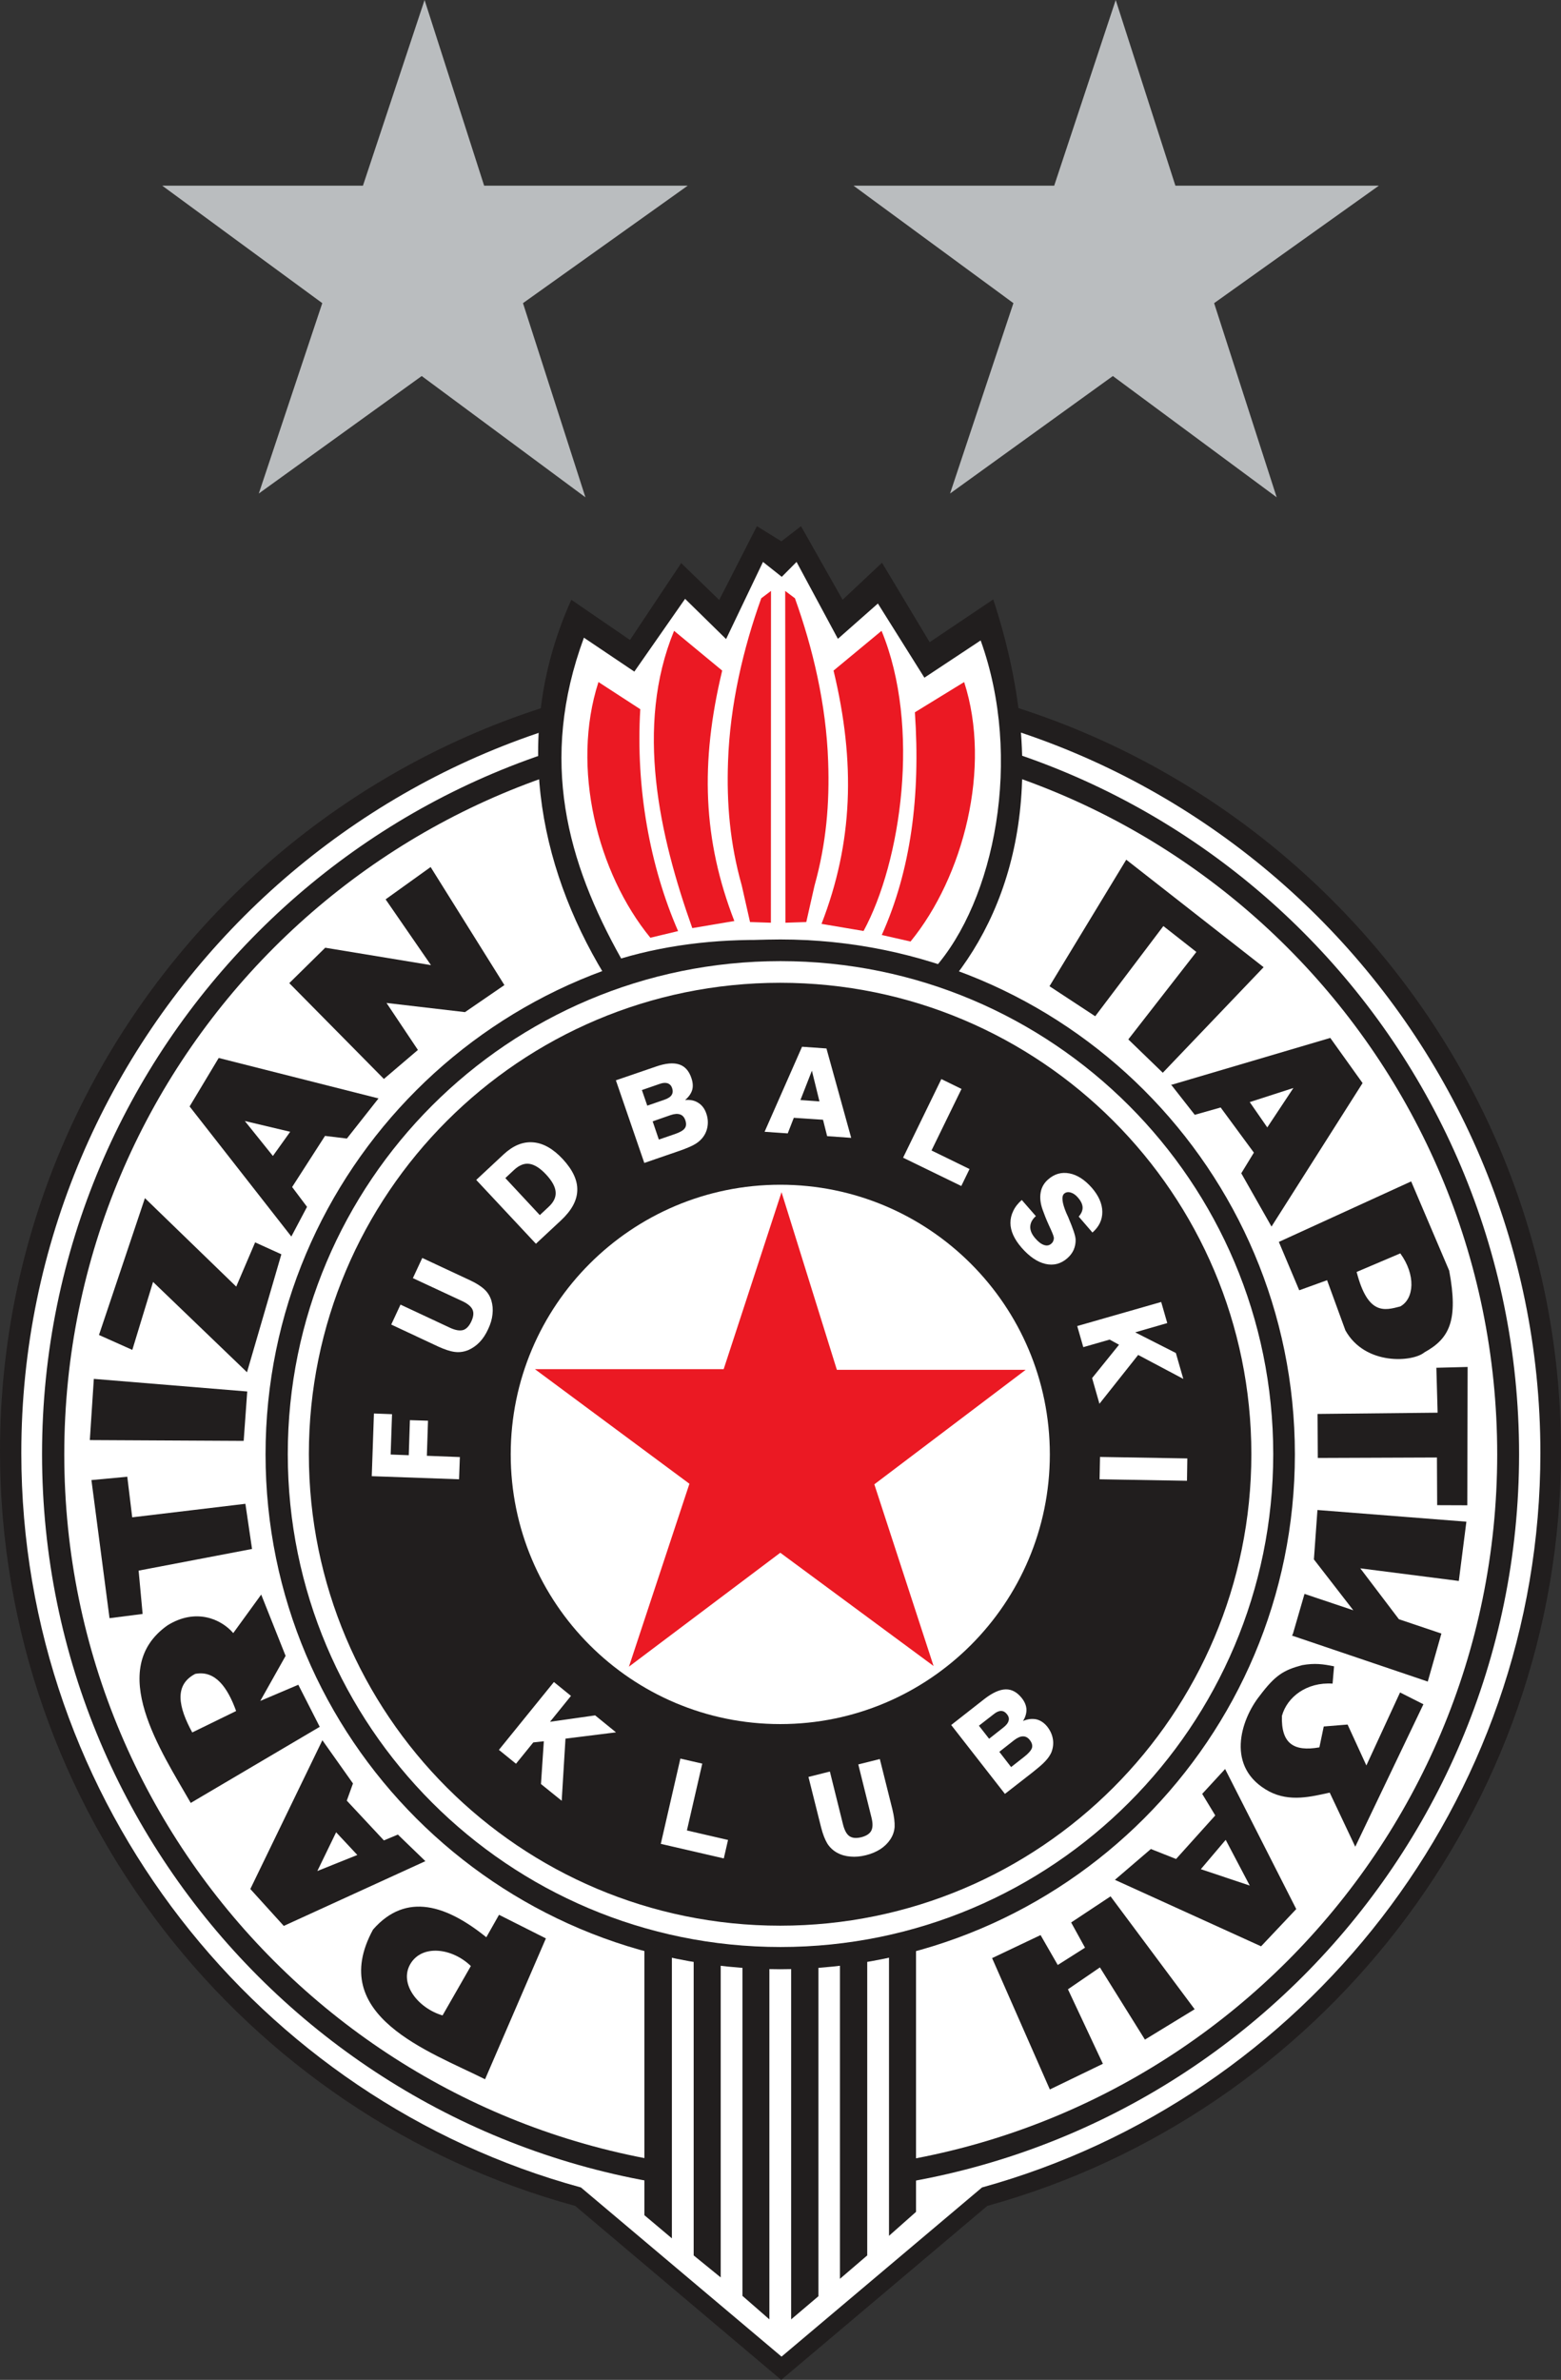 <svg xmlns="http://www.w3.org/2000/svg" width="255.918" height="390"><rect width="100%" height="100%" fill="#333333" stroke="none"/><g transform="translate(-772.04 -613.571)"><path style="fill:#211e1e;fill-opacity:1;fill-rule:evenodd;stroke:none;stroke-width:4.808" d="m 933.901,975.061 c 54.091,-14.95 94.058,-64.89 94.058,-123.677 0,-70.544 -57.584,-127.903 -128.166,-127.903 -70.168,0 -127.752,57.359 -127.752,127.903 0,58.974 40.099,108.915 94.302,123.677 l 33.769,28.51 z m 0,0"/><path style="fill:#fff;fill-opacity:1;fill-rule:evenodd;stroke:none;stroke-width:4.808" d="m 933.037,972.037 c 52.645,-14.556 91.541,-63.163 91.541,-120.371 0,-68.647 -56.025,-124.466 -124.729,-124.466 -68.29,0 -124.315,55.819 -124.315,124.466 0,57.397 39.009,106.003 91.748,120.371 l 32.887,27.722 z m 0,0"/><path style="fill:#211e1e;fill-opacity:1;fill-rule:evenodd;stroke:none;stroke-width:4.808" d="m 900,730.787 c 66.863,0 121.085,54.222 121.085,121.066 0,66.863 -54.222,121.085 -121.085,121.085 -66.844,0 -121.066,-54.222 -121.066,-121.085 0,-66.844 54.222,-121.066 121.066,-121.066"/><path style="fill:#fff;fill-opacity:1;fill-rule:evenodd;stroke:none;stroke-width:4.808" d="m 900.038,734.431 c 64.853,0 117.46,52.588 117.46,117.46 0,64.853 -52.607,117.46 -117.46,117.46 -64.872,0 -117.46,-52.607 -117.46,-117.46 0,-64.872 52.588,-117.46 117.46,-117.46"/><path style="fill:#211e1e;fill-opacity:1;fill-rule:evenodd;stroke:none;stroke-width:4.808" d="m 865.705,711.856 9.616,6.592 8.395,-12.602 6.235,6.048 6.179,-12.095 4.019,2.479 3.212,-2.479 6.818,12.058 6.461,-6.066 7.813,13.016 10.424,-7.006 c 9.222,28.097 4.113,49.32 -7.268,63.05 -16.115,-6.592 -38.333,-7.456 -56.533,-1.634 -10.931,-18.068 -15.044,-39.873 -5.372,-61.359"/><path style="fill:#fff;fill-opacity:1;fill-rule:evenodd;stroke:none;stroke-width:4.808" d="m867.771 718.072 8.264 5.559 8.32-11.926 6.724 6.592 6.048-12.64 3.08 2.442 2.423-2.442 6.78 12.602 6.555-5.785 7.625 12.152 9.222-6.104c6.949 19.251 2.348 42.597-7.682 53.847-15.532-5.296-34.859-6.611-51.255-1.728-8.809-15.72-13.542-32.417-6.104-52.57M879.415 966.929h40.155v7.175h-40.155zm0 0"/><path style="fill:#211e1e;fill-opacity:1;fill-rule:evenodd;stroke:none;stroke-width:4.808" d="m 890.196,933.366 v 53.415 l -4.432,-3.606 v -50.41 c 1.446,0 2.986,0.451 4.432,0.601 z m 27.59,-1.127 c 1.446,-0.226 2.986,-0.507 4.432,-0.695 v 44.494 l -4.432,3.925 z m -3.569,50.936 -4.47,3.831 v -53.96 c 1.409,-0.131 2.93,-0.319 4.47,-0.451 z m -8.001,6.686 -4.47,3.794 v -60.251 c 1.446,-0.038 2.986,-0.225 4.47,-0.319 z m -8.039,3.794 -4.414,-3.85 V 933.366 c 1.446,0.075 2.967,0 4.414,0 z m -15.983,-61.378 v 48.1 l -4.508,-3.794 v -44.85 c 1.39,0.357 3.024,0.545 4.508,0.545"/><path style="fill:#211e1e;fill-opacity:1;fill-rule:evenodd;stroke:none;stroke-width:4.808" d="m 899.962,767.524 c 46.578,0 84.367,37.77 84.367,84.367 0,46.597 -37.789,84.386 -84.367,84.386 -46.597,0 -84.386,-37.789 -84.386,-84.386 0,-46.597 37.789,-84.367 84.386,-84.367"/><path style="fill:#fff;fill-opacity:1;fill-rule:evenodd;stroke:none;stroke-width:4.808" d="m 900,771.074 c 44.606,0 80.78,36.173 80.78,80.78 0,44.606 -36.173,80.78 -80.78,80.78 -44.606,0 -80.78,-36.173 -80.78,-80.78 0,-44.606 36.173,-80.78 80.78,-80.78"/><path style="fill:#211e1e;fill-opacity:1;fill-rule:evenodd;stroke:none;stroke-width:4.808" d="m 899.944,774.624 c 42.653,0 77.249,34.596 77.249,77.249 0,42.672 -34.596,77.267 -77.249,77.267 -42.672,0 -77.267,-34.596 -77.267,-77.267 0,-42.653 34.596,-77.249 77.267,-77.249"/><path style="fill:#fff;fill-opacity:1;fill-rule:evenodd;stroke:none;stroke-width:4.808" d="m 899.962,807.717 c 24.397,0 44.193,19.777 44.193,44.193 0,24.397 -19.796,44.193 -44.193,44.193 -24.397,0 -44.193,-19.796 -44.193,-44.193 0,-24.416 19.796,-44.193 44.193,-44.193"/><path style="fill:#211e1e;fill-opacity:1;fill-rule:evenodd;stroke:none;stroke-width:4.808" d="m934.69 934.455 7.945-3.775 2.817 4.902 4.47-2.836-2.273-4.132 6.461-4.282 13.786 18.5-8.151 4.977-7.381-11.832-5.24 3.587 5.728 12.208-8.696 4.207zM851.769 931.037l2.085-3.681 7.682 3.869-9.973 23.083c-9.015-4.526-26.088-10.367-18.368-24.529 5.465-6.254 12.152-3.925 18.575 1.258"/><path style="fill:#fff;fill-opacity:1;fill-rule:evenodd;stroke:none;stroke-width:4.808" d="m 849.233,935.751 -4.639,8.095 c -4.019,-1.183 -7.175,-5.202 -5.278,-8.433 1.916,-3.249 6.855,-2.629 9.917,0.338"/><path style="fill:#211e1e;fill-opacity:1;fill-rule:evenodd;stroke:none;stroke-width:4.808" d="m 813.079,923.13 11.814,-24.379 5.015,7.081 -1.014,2.817 6.085,6.517 2.291,-0.958 4.508,4.357 -23.214,10.612 z m 0,0"/><path style="fill:#fff;fill-opacity:1;fill-rule:evenodd;stroke:none;stroke-width:4.808" d="m 824.066,920.181 3.08,-6.348 3.475,3.719 z m 0,0"/><path style="fill:#211e1e;fill-opacity:1;fill-rule:evenodd;stroke:none;stroke-width:4.808" d="m 954.823,921.627 5.897,-5.052 4.132,1.634 6.423,-7.137 -2.141,-3.531 3.756,-4.076 11.663,22.951 -5.766,6.104 z m 0,0"/><path style="fill:#fff;fill-opacity:1;fill-rule:evenodd;stroke:none;stroke-width:4.808" d="m 968.91,919.881 4.076,-4.808 3.944,7.494 z m 0,0"/><path style="fill:#211e1e;fill-opacity:1;fill-rule:evenodd;stroke:none;stroke-width:4.808" d="M990.039 907.335c-3.024.657-6.517 1.578-9.917-.188-7.231-3.869-4.695-11.739-1.559-15.683 2.535-3.362 3.907-4.207 6.949-5.015 2.104-.376 3.456-.169 5.24.188l-.244 2.836c-4.207-.282-7.438 2.16-8.302 5.278-.15 4.508 1.897 5.916 6.142 5.165l.714-3.418 3.907-.319 3.08 6.705 5.522-11.964 3.831 1.934-11.175 23.346zM799.518 879.913c4.601-2.855 8.752-1.052 10.762 1.277l4.583-6.311 4 10.048-4.151 7.381 6.235-2.648 3.512 6.893-21.148 12.471c-4.827-8.433-13.955-21.956-3.794-29.111"/><path style="fill:#fff;fill-opacity:1;fill-rule:evenodd;stroke:none;stroke-width:4.808" d="m 804.045,887.877 c 3.324,-0.639 5.334,2.291 6.705,6.085 l -7.193,3.512 c -2.254,-4.132 -3.024,-7.776 0.488,-9.597"/><path style="fill:#211e1e;fill-opacity:1;fill-rule:evenodd;stroke:none;stroke-width:4.808" d="m789.996 878.749-2.968-22.632 5.879-.545.808 6.649 18.556-2.216 1.089 7.4-18.594 3.55.657 7.099zM983.86 881.604l.15-.3 1.897-6.536 8.001 2.686-6.461-8.339.582-8.095 24.416 1.916-1.24 9.71-16.152-2.066 6.329 8.339 6.968 2.348-2.235 7.869zM786.766 849.562l.657-10.029 25.149 2.066-.582 8.095zM1007.619 852.417l-19.533.075-.038-7.212 19.683-.207-.207-7.362 5.127-.131-.056 22.669-4.939-.019zM812.534 838.444l-15.401-14.8-3.4 11.137-5.465-2.442 7.531-22.425 14.969 14.499 3.099-7.25 4.301 1.953zM992.612 831.588l-3.005-8.226-4.564 1.653-3.343-7.926 21.693-9.917 6.236 14.631c1.521 8.17.056 11.119-4.076 13.391-1.859 1.578-9.691 2.216-12.941-3.606"/><path style="fill:#fff;fill-opacity:1;fill-rule:evenodd;stroke:none;stroke-width:4.808" d="m 994.453,822.01 7.156,-3.043 c 2.573,3.531 2.291,7.438 0,8.696 -2.573,0.676 -5.315,1.484 -7.156,-5.653"/><path style="fill:#211e1e;fill-opacity:1;fill-rule:evenodd;stroke:none;stroke-width:4.808" d="m 803.124,794.889 4.771,-7.945 26.2,6.63 -5.184,6.574 -3.587,-0.432 -5.39,8.377 2.442,3.249 -2.573,4.864 z m 0,0"/><path style="fill:#fff;fill-opacity:1;fill-rule:evenodd;stroke:none;stroke-width:4.808" d="m 816.779,803.003 -4.601,-5.728 7.438,1.765 z m 0,0"/><path style="fill:#211e1e;fill-opacity:1;fill-rule:evenodd;stroke:none;stroke-width:4.808" d="m834.978 790.381-15.514-15.701 5.897-5.803 17.335 2.855-7.438-10.781 7.381-5.296 12.095 19.345-6.461 4.432-12.865-1.503 5.146 7.7zM975.54 805.839l2.066-3.381-5.447-7.4-4.245 1.202-3.888-4.958c0 0 .15.019.15.019l25.956-7.663 5.296 7.4-14.931 23.515zm0 0"/><path style="fill:#fff;fill-opacity:1;fill-rule:evenodd;stroke:none;stroke-width:4.808" d="m 976.929,794.175 7.156,-2.31 -4.282,6.461 z m 0,0"/><path style="fill:#211e1e;fill-opacity:1;fill-rule:evenodd;stroke:none;stroke-width:4.808" d="m 957.021,783.902 11.156,-14.33 -5.409,-4.245 -11.175,14.781 -7.494,-4.921 12.584,-20.735 22.519,17.617 -16.528,17.298 z m 0,0"/><path style="fill:#fff;fill-opacity:1;fill-rule:evenodd;stroke:none;stroke-width:4.808" d="m847.299 855.986-14.312-.507.357-10.274 2.967.113-.225 6.611 2.968.113.188-5.747 2.968.094-.188 5.747 5.409.207zm-11.119-25.355 1.521-3.268 8.114 3.794c.883.413 1.596.526 2.141.376.526-.15.995-.639 1.352-1.409.357-.77.432-1.409.207-1.916-.226-.526-.789-.995-1.672-1.409l-8.114-3.775 1.54-3.306 7.719 3.606c1.071.488 1.897 1.014 2.442 1.521.563.507.939 1.127 1.164 1.841.207.714.282 1.465.188 2.254-.075.789-.319 1.615-.714 2.442-.394.864-.864 1.578-1.409 2.141-.545.563-1.164.995-1.859 1.296-.695.282-1.427.394-2.179.3-.77-.094-1.672-.394-2.742-.883zm24.36-17.936 1.465-1.371c.826-.77 1.202-1.578 1.127-2.423-.056-.845-.582-1.803-1.559-2.855-.958-1.033-1.878-1.615-2.723-1.747-.845-.131-1.672.207-2.498.958l-1.465 1.371zm-.639 4.695-9.785-10.461 4.489-4.188c1.559-1.446 3.155-2.104 4.827-1.972 1.672.131 3.287 1.052 4.864 2.742 1.634 1.765 2.442 3.475 2.385 5.127-.038 1.672-.939 3.306-2.667 4.921zm18.256-22.632 2.78-.958c.582-.207.995-.451 1.202-.77.207-.319.244-.695.094-1.146-.131-.394-.376-.657-.732-.789-.338-.113-.77-.094-1.296.094l-2.93 1.014zm1.897 5.559 2.629-.902c.826-.282 1.371-.601 1.615-.939.263-.357.282-.789.094-1.333-.169-.488-.451-.808-.845-.939-.413-.15-.92-.113-1.54.094l-2.968 1.033zm-2.385 3.831-4.658-13.542 6.574-2.254c1.559-.545 2.836-.657 3.775-.357.958.301 1.634 1.052 2.028 2.235.244.714.3 1.371.132 1.953-.169.582-.563 1.146-1.164 1.653.864-.075 1.578.075 2.179.47.601.376 1.033.958 1.296 1.728.263.751.319 1.484.188 2.216-.131.732-.451 1.39-.958 1.953-.338.376-.789.732-1.371 1.033-.282.15-.657.319-1.089.488-.432.188-.977.376-1.634.601zm25.599-10.311 3.118.226-1.24-5.033zm.263-8.733 4.0.282 4.057 14.65-3.944-.282-.676-2.686-4.789-.319-.995 2.554-3.794-.263zm16.565 18.181 6.273-12.884 3.306 1.615-4.921 10.086 6.236 3.043-1.352 2.78zm19.458 6.93 2.31 2.648c-.601.526-.902 1.108-.92 1.747-.019.62.263 1.258.845 1.916.488.563.958.92 1.427 1.071.451.15.845.075 1.183-.226.15-.131.282-.301.338-.507.075-.188.094-.376.056-.582-.056-.282-.319-.92-.789-1.916-.451-.995-.789-1.859-1.033-2.554-.376-1.052-.47-1.991-.319-2.836.15-.845.563-1.559 1.24-2.141 1.033-.902 2.179-1.221 3.475-.977 1.277.244 2.498 1.033 3.662 2.348 1.127 1.296 1.709 2.611 1.728 3.925.019 1.333-.526 2.46-1.615 3.418l-2.254-2.611c.432-.488.657-.995.639-1.503-.019-.507-.263-1.033-.751-1.596-.376-.451-.789-.732-1.202-.845-.432-.131-.789-.056-1.071.188-.469.413-.357 1.484.357 3.174l.319.695.056.15c.732 1.728 1.127 2.892 1.146 3.493.019.601-.094 1.164-.319 1.69-.226.507-.582.977-1.033 1.371-1.071.939-2.273 1.24-3.587.939-1.315-.3-2.629-1.183-3.925-2.667-1.221-1.409-1.822-2.761-1.822-4.057 0-.676.15-1.315.451-1.934.301-.657.789-1.277 1.409-1.822zm9.09 20.66 13.767-3.944.995 3.456-5.259 1.521 6.667 3.381 1.221 4.245-7.4-3.925-6.348 8.001-1.202-4.207 4.414-5.465-1.54-.845-4.32 1.24zm3.738 21.449 14.312.244-.056 3.662-14.33-.244zM853.835 900.329l9.015-11.119 2.799 2.273-3.437 4.245 7.4-1.052 3.418 2.78-8.283 1.033-.62 10.18-3.399-2.742.469-7.006-1.728.188-2.836 3.493zm26.538 15.401 3.212-13.974 3.587.826-2.517 10.95 6.743 1.559-.695 3.024zm24.209-10.968 3.512-.883 2.16 8.696c.244.939.582 1.578 1.052 1.897.47.319 1.108.376 1.953.169.808-.207 1.352-.563 1.615-1.052.263-.507.282-1.221.038-2.179l-2.16-8.696 3.531-.883 2.066 8.264c.282 1.164.394 2.122.357 2.874-.056.751-.301 1.427-.714 2.047-.413.62-.958 1.146-1.615 1.578-.676.432-1.465.77-2.366.995-.902.226-1.765.301-2.535.226-.789-.056-1.521-.263-2.179-.62-.657-.357-1.202-.864-1.615-1.503-.394-.657-.751-1.559-1.033-2.686zm29.619-6.254 2.31-1.822c.488-.376.789-.751.883-1.127.113-.357.019-.732-.282-1.089-.263-.338-.563-.507-.939-.526-.357 0-.77.169-1.202.526l-2.442 1.897zm3.606 4.639 2.179-1.709c.695-.545 1.108-1.033 1.24-1.427.113-.413 0-.845-.357-1.296-.3-.394-.676-.601-1.108-.601-.432 0-.902.207-1.427.601l-2.46 1.934zm-1.014 4.395-8.809-11.288 5.465-4.282c1.315-1.014 2.479-1.54 3.475-1.559.995-.019 1.878.469 2.648 1.446.469.601.714 1.202.751 1.822.019.601-.15 1.258-.563 1.916.789-.338 1.521-.413 2.216-.263.676.169 1.277.582 1.784 1.221.488.639.789 1.315.902 2.047.113.733.019 1.446-.263 2.16-.207.451-.526.939-.977 1.409-.226.244-.507.526-.864.826-.357.301-.808.676-1.352 1.108zm0 0"/><path style="fill:#eb1923;fill-opacity:1;fill-rule:evenodd;stroke:none;stroke-width:4.808" d="m875.152 886.694 24.81-18.669 25.13 18.556-9.71-29.769 24.81-18.763h-30.952l-9.072-29.111-9.485 28.999h-30.952l25.336 18.782zM893.652 758.697c-1.953-6.93-2.498-13.485-2.254-20.322.319-9.353 2.517-18.613 5.447-26.764l1.596-1.202-.019 54.373-3.418-.113zm-23.496-33.356 6.855 4.451c-.77 12.903 1.578 25.75 6.198 36.361l-4.545 1.089c-8.677-10.593-13.053-27.872-8.508-41.902zm43.461 40.794c6.142-11.288 9.428-33.506 2.949-49.189l-7.87 6.517c3.644 15.138 3.174 28.248-1.972 41.507zm-28.079-.47c-5.39-15.138-9.447-33.037-2.986-48.719l7.888 6.517c-3.644 15.138-3.155 27.778 1.991 41.038zm20.04-6.968c1.935-6.93 2.479-13.485 2.235-20.322-.319-9.353-2.517-18.613-5.447-26.764l-1.596-1.202.038 54.373 3.418-.113zm24.529-33.356-8.076 4.958c.939 13.673-.657 25.881-5.428 36.493l4.714 1.071c8.658-10.574 13.335-28.492 8.79-42.522"/><path style="fill:#babdbf;fill-opacity:1;fill-rule:evenodd;stroke:none;stroke-width:4.808" d="m 851.412,643.998 -9.766,-30.426 -10.104,30.426 h -32.905 l 26.238,19.251 -10.405,31.196 26.707,-19.251 26.839,19.871 -10.236,-31.816 27.008,-19.251 z m 113.328,0 -9.785,-30.426 -10.086,30.426 h -32.905 l 26.219,19.251 -10.386,31.196 26.689,-19.251 26.858,19.871 -10.255,-31.816 27.008,-19.251 z m 0,0"/></g></svg>